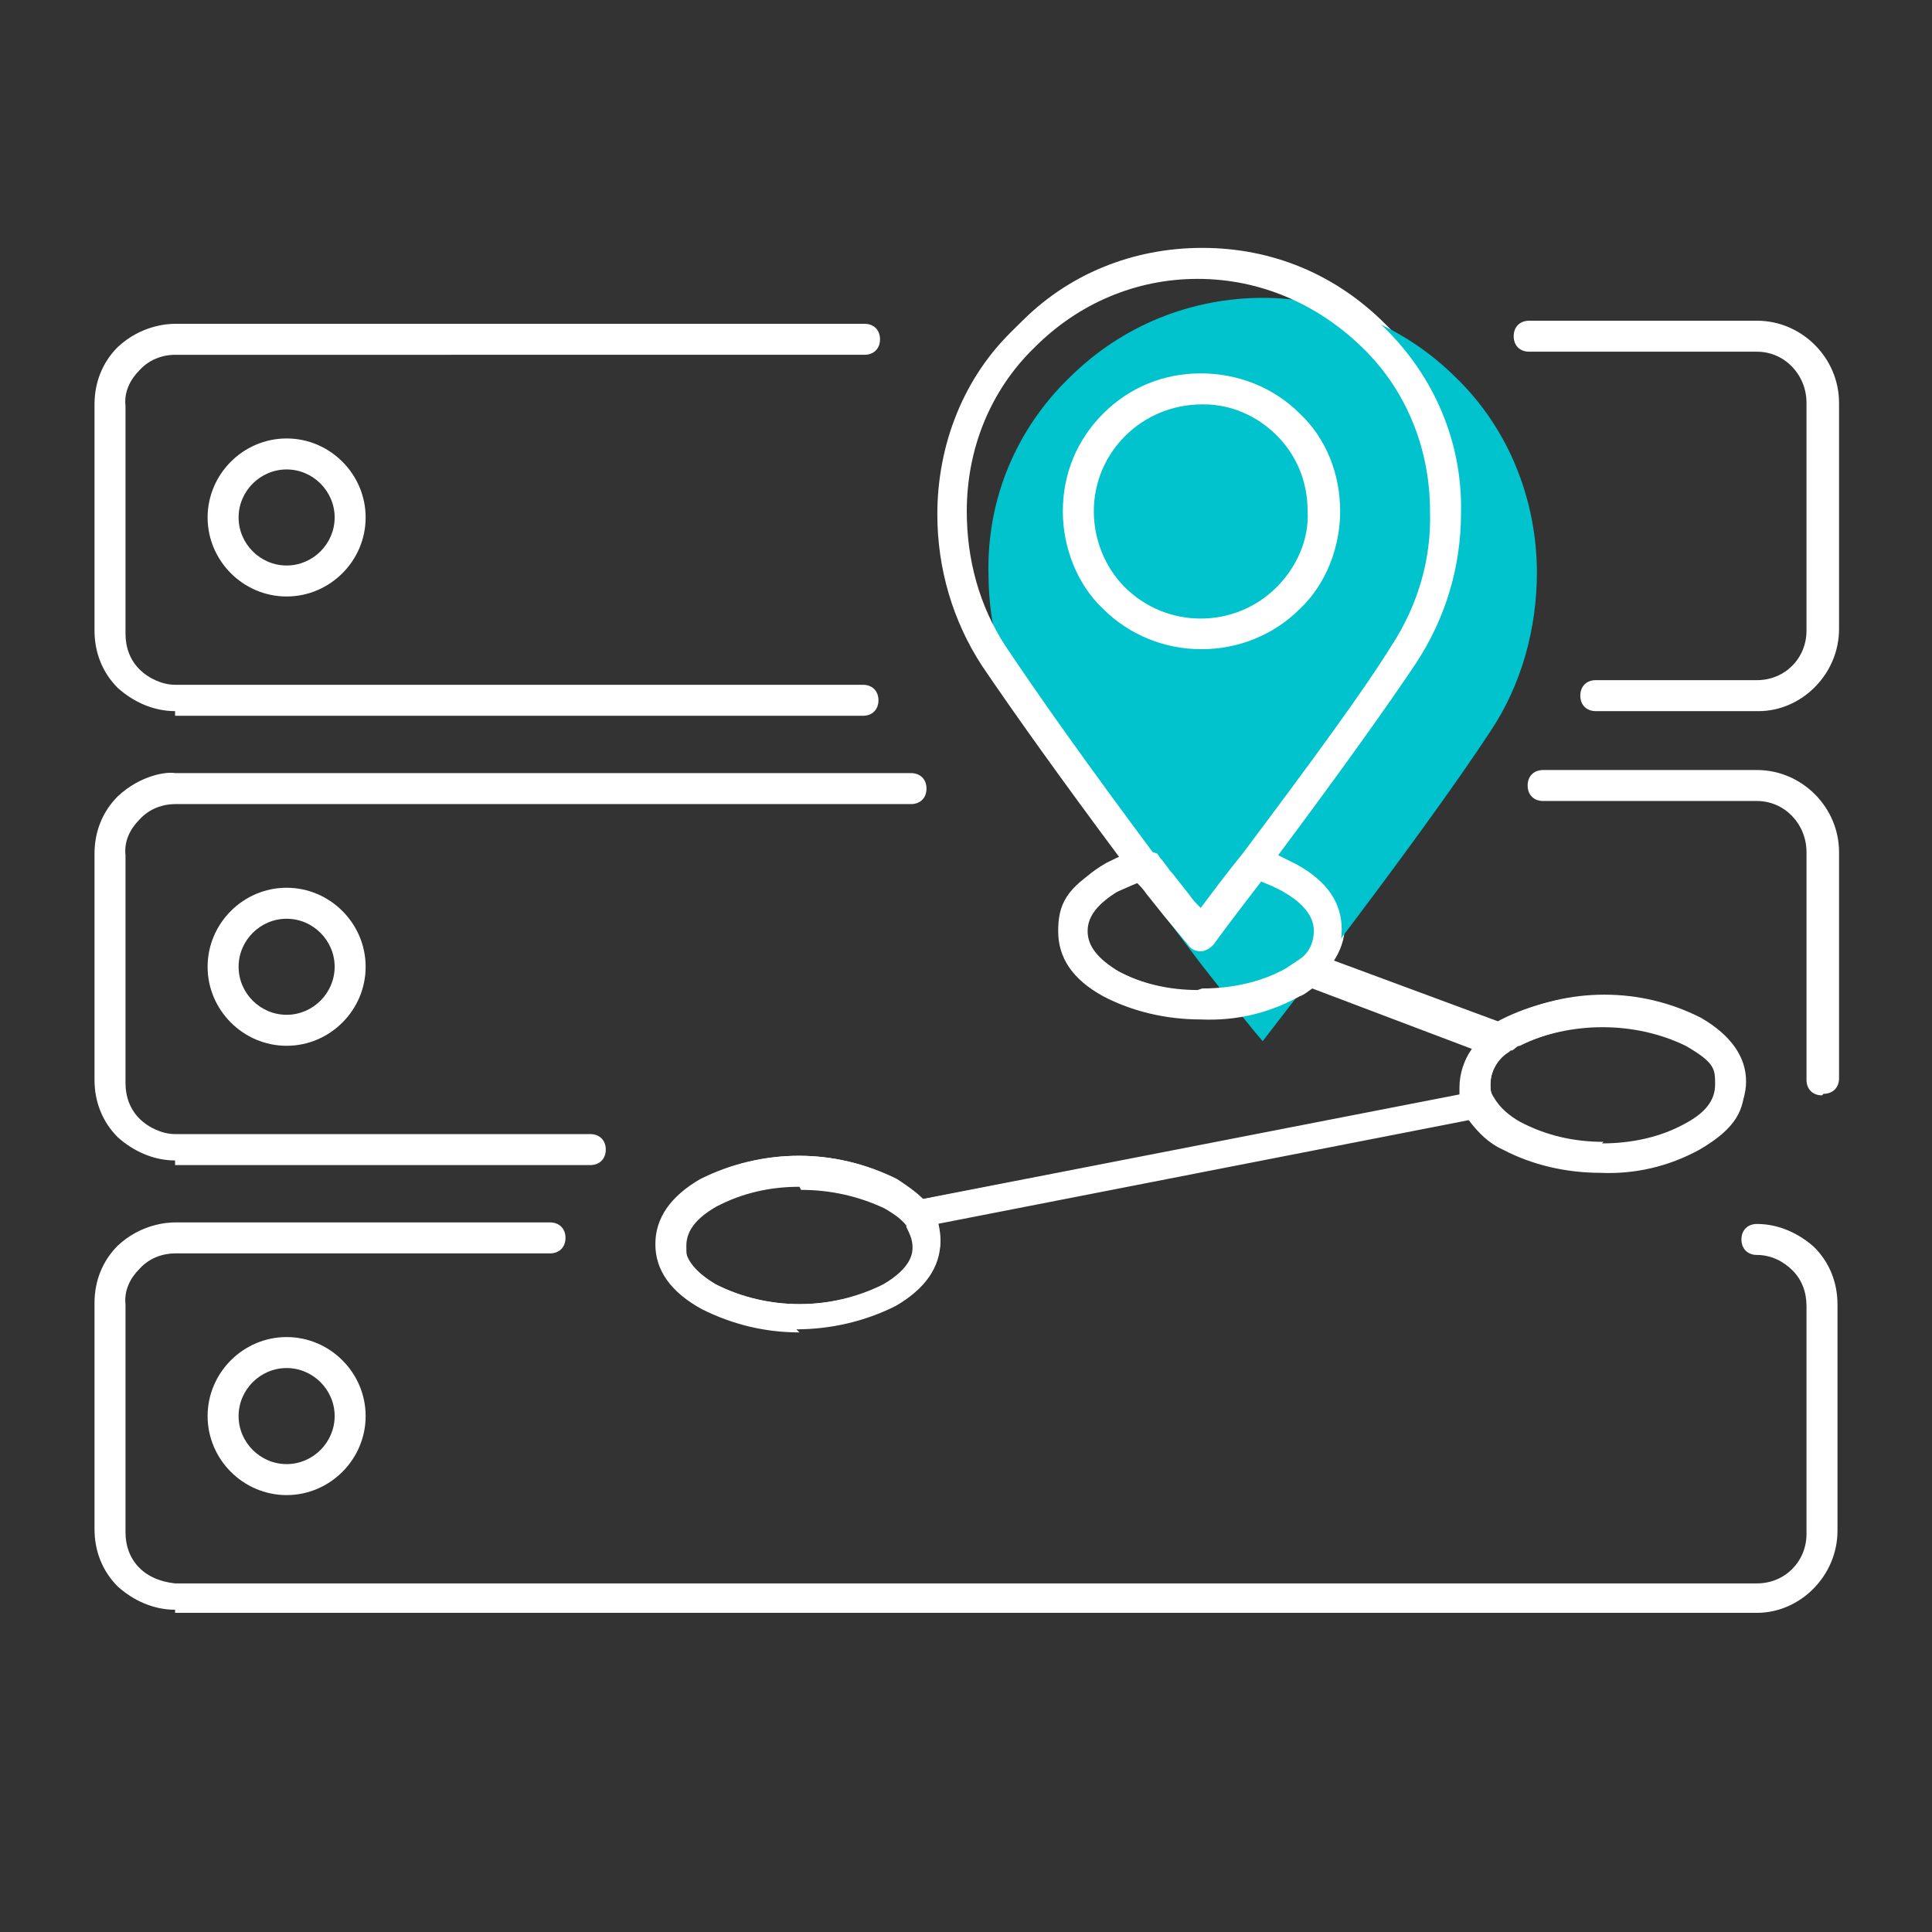 <?xml version="1.0" encoding="UTF-8" standalone="no"?> <svg xmlns:inkscape="http://www.inkscape.org/namespaces/inkscape" xmlns:sodipodi="http://sodipodi.sourceforge.net/DTD/sodipodi-0.dtd" xmlns="http://www.w3.org/2000/svg" xmlns:svg="http://www.w3.org/2000/svg" id="Ebene_1" version="1.1" viewBox="0 0 124.7 124.7"><rect x="0" y="0" width="124.7" height="124.7" fill="#333333" stroke="none"/><defs id="defs1"><style id="style1"> .st0 { fill: none; } .st1 { fill: #fff; } .st2 { fill: #f8ec17; } </style></defs><g id="g9"><path class="st1" d="M11.3,103.9c-1.4,0-2.7-.6-3.7-1.5-1-1-1.5-2.3-1.5-3.7v-14.6c0-1.4.5-2.7,1.5-3.7,1.5-1.4,3.2-1.5,3.7-1.5,13.7,0,24.1,0,24.2,0h0c.6,0,1,.4,1,1,0,.6-.4,1-1,1-.1,0-10.5,0-24.2,0-.2,0-1.4,0-2.3,1-.6.6-1,1.4-.9,2.3v14.7c0,.9.3,1.7.9,2.3.6.6,1.4.9,2.3,1h102.1c1.8,0,3.2-1.4,3.2-3.2v-14.7c0-.9-.3-1.7-.9-2.3-.6-.6-1.4-1-2.3-1-.6,0-1-.4-1-1s.4-1,1-1c1.4,0,2.7.6,3.7,1.5,1,1,1.5,2.3,1.5,3.7v14.6c0,2.9-2.4,5.3-5.2,5.3H11.3s0,0,0,0Z" id="path1"></path><path class="st1" d="M18.5,96.5c-2.8,0-5.1-2.3-5.1-5.1s2.3-5.1,5.1-5.1,5.1,2.3,5.1,5.1-2.3,5.1-5.1,5.1ZM18.5,88.3c-1.7,0-3.1,1.4-3.1,3.1s1.4,3.1,3.1,3.1,3.1-1.4,3.1-3.1-1.4-3.1-3.1-3.1Z" id="path2"></path><path class="st1" d="M11.3,74.9c-1.4,0-2.7-.6-3.7-1.5-1-1-1.5-2.3-1.5-3.7v-14.6c0-1.4.5-2.7,1.5-3.7,1.5-1.4,3.2-1.6,3.7-1.5h47.5c.6,0,1,.4,1,1s-.4,1-1,1H11.3c-.2,0-1.4,0-2.3,1-.6.6-1,1.4-.9,2.3v14.7c0,.9.3,1.7.9,2.3.6.6,1.5,1,2.3,1h26.8c.6,0,1,.4,1,1s-.4,1-1,1H11.3s0,0,0,0Z" id="path3"></path><path class="st1" d="M117.6,70.7c-.6,0-1-.4-1-1v-14.7c0-1.8-1.4-3.3-3.2-3.3h-13.8c-.6,0-1-.4-1-1s.4-1,1-1h13.8c2.9,0,5.3,2.4,5.3,5.3v14.6c0,.6-.4,1-1,1Z" id="path4"></path><path class="st1" d="M18.5,67.5c-2.8,0-5.1-2.3-5.1-5.1s2.3-5.1,5.1-5.1,5.1,2.3,5.1,5.1-2.3,5.1-5.1,5.1ZM18.5,59.3c-1.7,0-3.1,1.4-3.1,3.1s1.4,3.1,3.1,3.1,3.1-1.4,3.1-3.1-1.4-3.1-3.1-3.1Z" id="path5"></path><path class="st1" d="M11.3,45.9c-1.4,0-2.7-.6-3.7-1.5-1-1-1.5-2.3-1.5-3.7v-14.6c0-1.4.5-2.7,1.5-3.7,1.5-1.4,3.2-1.5,3.7-1.5h44.5c.6,0,1,.4,1,1s-.4,1-1,1H11.3c-.2,0-1.4,0-2.3,1-.6.6-1,1.4-.9,2.3v14.7c0,.9.3,1.7.9,2.3.6.6,1.5,1,2.3,1h44.4c.6,0,1,.4,1,1s-.4,1-1,1H11.3s0,0,0,0Z" id="path6"></path><path class="st1" d="M113.4,45.9h-10.4c-.6,0-1-.4-1-1s.4-1,1-1h10.4c1.8,0,3.2-1.4,3.2-3.2v-14.7c0-1.8-1.4-3.3-3.2-3.3h-14.7c-.6,0-1-.4-1-1s.4-1,1-1h14.7c2.9,0,5.3,2.4,5.3,5.3v14.6c0,2.9-2.4,5.3-5.2,5.3Z" id="path7"></path><path class="st1" d="M18.5,38.5c-2.8,0-5.1-2.3-5.1-5.1s2.3-5.1,5.1-5.1,5.1,2.3,5.1,5.1-2.3,5.1-5.1,5.1ZM18.5,30.3c-1.7,0-3.1,1.4-3.1,3.1s1.4,3.1,3.1,3.1,3.1-1.4,3.1-3.1-1.4-3.1-3.1-3.1Z" id="path8"></path><path class="st1" d="M51.6,85.8c-2.1,0-4.3-.5-6.2-1.5-1.9-1.1-2.9-2.5-2.9-4.1s1-3,2.8-4.1c4-2,8.6-2,12.5,0,.7.4,1.2.8,1.7,1.3l34.9-6.8c0-.2,0-.4,0-.6,0-1,.4-1.9.9-2.6l-10.6-4c-.3.2-.6.4-.8.5-1.9,1-4.1,1.6-6.3,1.5-2.1,0-4.3-.4-6.2-1.5-1.9-1.1-2.8-2.4-2.8-4.1s.9-3,2.8-4.1c.4-.2.8-.4,1.3-.6-3.9-5.2-6.9-9.4-9-12.6-1.9-2.9-2.9-6.2-2.8-9.7,0-4.4,1.7-8.8,4.9-11.9,3.1-3.2,7.3-4.9,11.8-4.9h0c4.5,0,8.6,1.7,11.8,4.9,3.2,3.1,5,7.5,4.9,11.9,0,3.4-1,6.8-2.8,9.7-1.8,2.8-4.8,7-9,12.5.5.2,1,.4,1.4.7,1.9,1.1,2.9,2.5,2.9,4.1,0,.8-.3,1.6-.7,2.2l10.8,4c.1,0,.3-.2.4-.3,3.9-2,8.6-2,12.5,0,1.9,1.1,2.9,2.5,2.9,4.1s-1,3-2.9,4.1c-1.9,1-4.1,1.6-6.3,1.5-2.1,0-4.3-.5-6.2-1.5-.9-.4-1.6-1.1-2.2-1.9l-34.6,6.7c.1.4.2.8.2,1.3,0,1.6-1,3-2.9,4.1-2,1-4.1,1.5-6.3,1.5ZM51.6,76.4c-1.9,0-3.8.4-5.5,1.3-1.3.8-1.9,1.6-1.9,2.6s.7,1.8,2,2.6c3.4,1.7,7.5,1.7,10.9,0,1.3-.7,2-1.6,2-2.6,0-.5-.2-1-.5-1.4,0,0,0,0,0-.1-.4-.5-.9-.9-1.4-1.2-1.7-.8-3.6-1.3-5.5-1.3ZM103.5,74c1.9,0,3.8-.4,5.5-1.3,1.3-.8,2-1.6,2-2.6s-.7-1.9-2-2.6c-3.4-1.7-7.5-1.7-10.9,0-.2,0-.3.2-.5.3,0,0,0,0-.1,0-.8.5-1.3,1.3-1.3,2.2,0,.3,0,.6.2.9,0,0,0,0,0,0,.4.7,1,1.3,1.7,1.7,1.7.9,3.6,1.4,5.5,1.3ZM77.6,63.9c1.9,0,3.8-.4,5.5-1.3.3-.2.7-.4,1-.7,0,0,0,0,0,0h0s0,0,0,0c.6-.4,1-1.2,1-1.9,0-1-.7-1.8-2-2.6-.5-.3-1.1-.5-1.7-.7-1,1.3-2.1,2.7-3.2,4.2-.2.2-.4.3-.6.3-.2,0-.5-.1-.7-.3-.5-.6-1-1.2-1.5-1.8l-1.1-1.5c-.2-.3-.4-.6-.6-.8-.5.2-1,.4-1.5.7-1.3.8-2,1.6-2,2.6s.7,1.8,2,2.6c1.7.9,3.5,1.3,5.4,1.3h0ZM74.5,55.2s0,0,0,0l.2.3c.3.3.5.7.8,1l1.1,1.4c.3.3.5.7.8,1,1-1.3,1.9-2.5,2.8-3.7,0,0,0,0,0,0,4.5-6,7.8-10.5,9.6-13.4,1.7-2.6,2.6-5.6,2.6-8.8,0-4-1.5-7.9-4.4-10.7-2.9-2.9-6.7-4.4-10.7-4.4h0c-4,0-7.8,1.6-10.6,4.4-2.9,2.8-4.5,6.7-4.4,10.7,0,3.1.9,6.2,2.6,8.8,2.2,3.3,5.4,7.8,9.6,13.3ZM77.5,41.8c-2.2,0-4.5-.9-6.2-2.6-1.7-1.6-2.6-3.9-2.6-6.2,0-4.8,3.9-8.7,8.7-8.7,2.4,0,4.6.9,6.2,2.6,1.7,1.6,2.6,3.9,2.6,6.2,0,2.3-.9,4.6-2.6,6.2-1.7,1.7-3.9,2.5-6.2,2.5ZM77.7,25.9s0,0-.1,0c-1.9,0-3.7.7-5.1,2.1s-2.1,3.1-2.1,5h0c0,1.9.7,3.7,2.1,5,2.8,2.8,7.3,2.8,10,0,1.4-1.3,2.1-3.1,2.1-5,0-1.9-.7-3.7-2.1-5-1.3-1.3-3-2.1-4.9-2.1Z" id="path9"></path></g><path class="st2" d="M99.2,37c0-4.7-1.8-9.3-5.2-12.6,0,0,0,0,0,0-6.9-6.9-18.1-6.9-25,0-3.4,3.3-5.3,7.8-5.2,12.6,0,3.6,1,7.2,3,10.2,2.4,3.8,6,8.8,10.7,15h0c.4.5.7.9,1.1,1.4.3.4.5.7.8,1,.7.9,1.4,1.8,2.1,2.6,1.4-1.8,2.7-3.5,3.9-5.1h0c5.1-6.7,8.7-11.7,10.8-14.9,2-3,3-6.6,3-10.3Z" id="path10" style="fill:#00c3cd;fill-opacity:1"></path><path class="st1" d="M51.6,86c-2.2,0-4.3-.5-6.3-1.5-2-1.1-3-2.5-3-4.2s1-3.1,2.9-4.2c4-2,8.7-2,12.7,0,.6.4,1.2.8,1.7,1.3l34.6-6.7c0-.2,0-.3,0-.5,0-.9.3-1.8.8-2.5l-10.3-3.9c-.3.2-.5.4-.8.5-2,1.1-4.1,1.6-6.4,1.5-2.2,0-4.4-.5-6.3-1.5-2-1.1-2.9-2.5-2.9-4.2s.5-2.8,2.9-4.2c.4-.2.7-.4,1.1-.5-3.8-5.1-6.8-9.3-8.9-12.4-1.9-2.9-2.9-6.3-2.9-9.8,0-4.5,1.7-8.9,5-12,3.2-3.2,7.4-4.9,11.9-5h0c4.5,0,8.7,1.8,11.9,4.9,3.3,3.2,5.1,7.5,5,12,0,3.5-1,6.8-2.9,9.7-1.8,2.7-4.8,6.9-8.9,12.4.4.2.8.4,1.2.6,2,1.1,2.9,2.5,2.9,4.2,0,.8-.2,1.5-.6,2.1l10.5,3.9c.1,0,.2-.1.4-.2,4-2,8.7-2,12.7,0,2,1.1,3,2.6,3,4.2s-.5,2.8-2.9,4.2c-2,1.1-4.2,1.6-6.4,1.5-2.2,0-4.4-.5-6.3-1.5-.9-.4-1.6-1.1-2.2-1.9l-34.3,6.7c.1.4.2.8.2,1.1,0,1.7-1,3.1-2.9,4.2-2,1-4.2,1.5-6.4,1.5h0ZM51.6,76.6c-1.9,0-3.7.4-5.4,1.3-1.2.7-1.9,1.5-1.9,2.5s0,1.4,1.9,2.5c3.3,1.7,7.4,1.7,10.8,0,1.9-1.1,1.9-2.1,1.9-2.4,0-.5-.2-.9-.4-1.3,0,0,0,0,0-.1-.4-.5-.9-.8-1.4-1.1-1.7-.8-3.5-1.2-5.4-1.2ZM103.4,73.8c1.9,0,3.8-.4,5.4-1.3,1.3-.7,1.9-1.5,1.9-2.5s0-1.4-1.9-2.5c-3.3-1.6-7.4-1.6-10.8,0-.1,0-.3.2-.5.3,0,0,0,0-.1.1-.7.4-1.2,1.2-1.2,2.1,0,.3,0,.5.2.8,0,0,0,0,0,0,.4.7,1,1.2,1.7,1.6,1.7.9,3.5,1.3,5.4,1.3h0ZM77.6,63.8c1.9,0,3.8-.4,5.4-1.3.3-.2.6-.4.9-.6,0,0,0,0,0,0,0,0,0,0,0,0,0,0,0,0,0,0,.6-.4.9-1.1.9-1.8,0-.3,0-1.4-1.9-2.5-.5-.3-1-.5-1.5-.7-1,1.3-2,2.6-3.1,4.1-.2.2-.5.4-.8.4h0c-.3,0-.6-.1-.8-.4-.5-.6-1-1.2-1.5-1.8l-1.2-1.5c-.2-.3-.4-.5-.6-.7-.5.2-.9.4-1.4.6-1.3.7-1.9,1.6-1.9,2.5s0,1.4,1.9,2.5c1.6.9,3.5,1.3,5.3,1.3h0ZM74.7,55.1s0,0,0,0l.2.3c.3.3.5.7.8,1l1.1,1.4c.2.3.4.5.7.8.9-1.2,1.8-2.4,2.7-3.5,0,0,0,0,0,0,4.5-6,7.8-10.5,9.6-13.4,1.7-2.6,2.6-5.6,2.5-8.7,0-4-1.5-7.8-4.4-10.6-2.9-2.8-6.6-4.4-10.6-4.4h0c-4,0-7.7,1.6-10.5,4.4-2.9,2.8-4.4,6.6-4.4,10.6,0,3.1.8,6.1,2.5,8.7,2.2,3.3,5.4,7.8,9.5,13.3ZM77.5,41.9c-2.3,0-4.6-.9-6.3-2.6-1.7-1.6-2.6-4-2.6-6.3,0-2.4.9-4.6,2.6-6.3,1.7-1.7,3.9-2.6,6.3-2.6,2.4,0,4.7.9,6.4,2.6,1.7,1.6,2.6,3.9,2.6,6.3,0,2.3-.9,4.7-2.6,6.3-1.7,1.7-4,2.6-6.3,2.6ZM77.7,26.1s0,0-.1,0c-3.9,0-7,3.1-7,6.9h0c0,1.8.7,3.6,2,4.9,2.7,2.7,7.1,2.7,9.8,0,1.3-1.3,2.1-3.1,2-4.9,0-1.9-.7-3.6-2-4.9-1.3-1.3-3-2-4.7-2Z" id="path11"></path><path class="st0" d="M0,0h124.7v124.7H0V0Z" id="path12"></path></svg> 